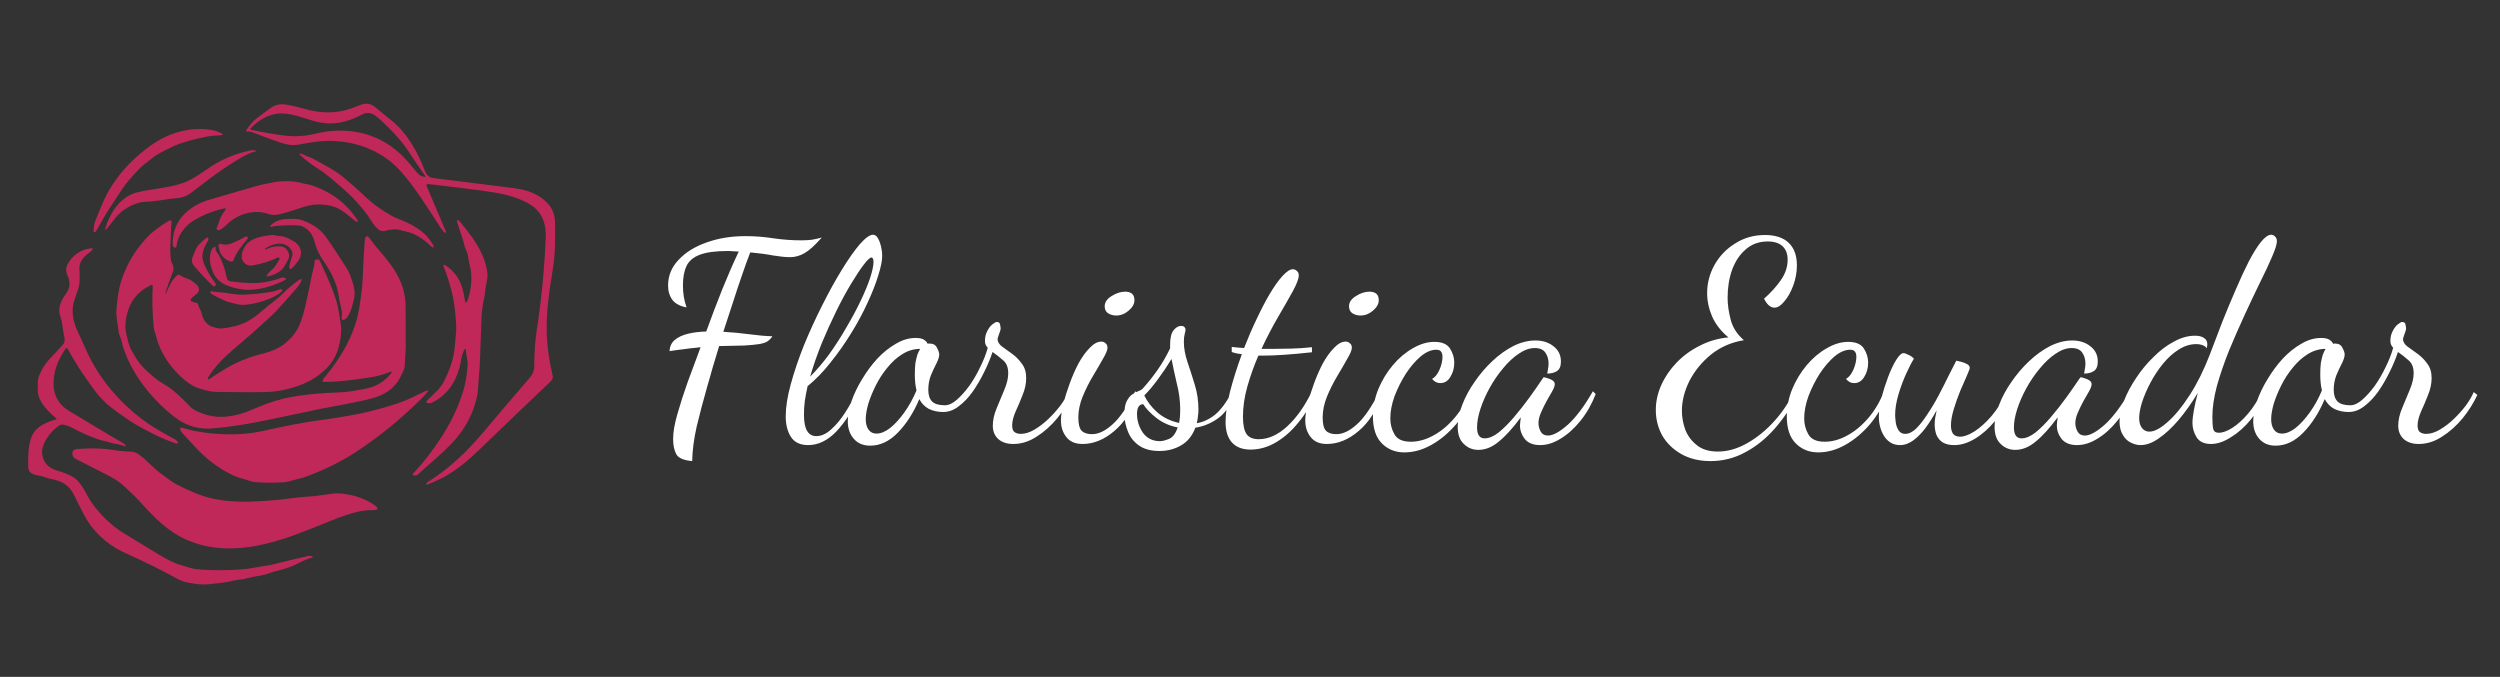 <svg width="229" height="62" viewBox="0 0 229 62" fill="none" xmlns="http://www.w3.org/2000/svg">
<rect x="0" y="0" width="229" height="62" fill="#333333" stroke="none"/>
<g clip-path="url(#clip0_425_1792)">
<path d="M39.098 17.084L40.859 21.241C40.863 21.251 40.864 21.262 40.862 21.273C40.859 21.284 40.853 21.293 40.844 21.3C40.829 21.313 40.811 21.319 40.791 21.319C40.773 21.32 40.754 21.316 40.737 21.309C40.72 21.302 40.704 21.291 40.691 21.278C40.553 21.13 40.428 20.969 40.315 20.794C39.178 19.044 38.002 17.132 36.679 15.661C34.637 13.39 31.456 12.532 28.454 13.053C28.055 13.123 27.668 13.189 27.294 13.253C26.751 13.347 26.193 13.24 25.626 13.043C24.817 12.762 23.991 12.457 23.148 12.127C22.974 12.059 22.804 12.033 22.638 12.048C22.622 12.049 22.606 12.046 22.592 12.039C22.578 12.032 22.566 12.021 22.558 12.008C22.549 11.994 22.545 11.979 22.546 11.963C22.546 11.947 22.551 11.932 22.559 11.918C22.862 11.474 23.156 11.11 23.597 10.775C23.997 10.472 24.397 10.176 24.798 9.885C25.224 9.577 25.745 9.484 26.36 9.606C26.936 9.721 27.474 9.849 27.974 9.992C29.372 10.393 30.814 10.422 32.181 9.928C32.464 9.825 32.746 9.718 33.026 9.608C33.57 9.393 34.002 9.497 34.439 9.869C34.909 10.268 35.362 10.64 35.797 10.983C37.366 12.222 38.269 13.992 38.96 15.734C39.094 16.074 39.347 16.268 39.717 16.316C42.337 16.65 44.776 16.955 47.034 17.23C48.225 17.376 49.34 17.734 50.162 18.621C50.602 19.096 50.827 19.669 50.838 20.337C50.86 21.738 50.883 23.116 50.659 24.508C50.323 26.593 49.993 28.767 50.088 30.758C50.144 31.941 50.325 33.166 50.63 34.434C50.68 34.647 50.543 34.837 50.396 34.976C48.264 37 46.105 39.068 43.917 41.179C42.356 42.687 41.053 43.677 39.12 44.392C39.113 44.394 39.105 44.395 39.098 44.394C39.09 44.393 39.083 44.39 39.076 44.386C39.07 44.382 39.065 44.376 39.061 44.369C39.057 44.363 39.055 44.355 39.054 44.348C39.05 44.275 39.079 44.219 39.141 44.18C41.16 42.915 42.717 41.433 44.257 39.611C45.704 37.896 47.117 36.238 48.497 34.636C48.803 34.282 48.937 33.951 48.938 33.487C48.944 32.445 48.997 31.364 49.155 30.34C49.596 27.486 49.875 24.612 49.992 21.719C50.041 20.493 49.645 19.39 48.549 18.722C47.257 17.936 45.733 17.675 44.137 17.461C42.649 17.261 41.025 17.062 39.264 16.863C39.083 16.844 39.028 16.917 39.098 17.084ZM38.968 16.135C38.429 15.382 37.928 14.647 37.463 13.93C36.843 12.973 35.92 11.944 34.693 10.844C34.244 10.44 33.775 10.171 33.186 10.48C31.818 11.196 30.516 11.526 28.981 11.145C27.89 10.873 26.589 10.27 25.43 10.409C24.522 10.52 23.692 10.974 22.942 11.773C22.934 11.782 22.928 11.792 22.925 11.803C22.922 11.815 22.923 11.827 22.926 11.838C22.93 11.849 22.936 11.859 22.945 11.867C22.953 11.875 22.964 11.881 22.976 11.883C24.019 12.113 25.057 12.293 26.09 12.424C27.096 12.551 28.045 12.456 29.047 12.215C29.569 12.091 30.077 12.014 30.571 11.985C32.96 11.845 34.993 12.551 36.672 14.102C37.236 14.623 37.711 15.216 38.197 15.808C38.403 16.06 38.649 16.191 38.933 16.2C38.941 16.2 38.948 16.198 38.955 16.194C38.962 16.191 38.967 16.185 38.971 16.178C38.975 16.172 38.976 16.164 38.976 16.156C38.975 16.149 38.973 16.141 38.968 16.135Z" fill="#C1285A"/>
<path d="M8.569 21.096C8.638 20.832 8.584 20.598 8.697 20.321C9.179 19.143 9.546 18.077 10.271 16.969C11.223 15.508 12.442 14.288 13.876 13.281C15.481 12.155 17.45 11.566 19.471 11.924C19.725 11.969 19.982 12.058 20.242 12.191C20.458 12.301 20.446 12.368 20.204 12.391C19.801 12.432 19.417 12.415 19.011 12.497C18.015 12.696 17.154 12.92 16.428 13.171C16.069 13.295 15.52 13.552 14.781 13.942C14.427 14.13 14.125 14.328 13.875 14.538C13.504 14.849 13.091 15.115 12.761 15.461C12.014 16.243 11.5 16.851 11.218 17.283C10.899 17.773 10.586 18.245 10.281 18.698C9.723 19.528 9.267 20.363 8.768 21.216C8.76 21.23 8.749 21.241 8.736 21.25C8.723 21.258 8.708 21.264 8.693 21.266C8.677 21.268 8.661 21.266 8.646 21.261C8.631 21.256 8.617 21.248 8.606 21.237C8.567 21.198 8.554 21.151 8.569 21.096Z" fill="#C1285A"/>
<path d="M22.041 14.464C21.038 15.066 20.133 15.669 19.326 16.272C18.693 16.743 18.068 17.219 17.451 17.699C17.134 17.945 16.682 18.111 16.275 18.139C15.313 18.205 14.39 18.447 13.419 18.474C12.721 18.492 12.007 18.76 11.279 19.276C10.649 19.722 10.23 20.46 9.715 21.037C9.702 21.052 9.685 21.053 9.665 21.04C9.653 21.033 9.643 21.022 9.638 21.009C9.633 20.997 9.633 20.983 9.636 20.97C10.035 19.544 11.011 18.027 12.503 17.638C13.844 17.291 15.331 17.248 16.736 16.771C17.692 16.445 18.489 15.803 19.339 15.245C20.424 14.533 21.643 14.058 22.92 13.786C23.086 13.751 23.258 13.755 23.436 13.799C23.512 13.819 23.512 13.838 23.436 13.858C22.988 13.973 22.523 14.175 22.041 14.464Z" fill="#C1285A"/>
<path d="M27.868 14.193C28.151 14.348 28.462 14.413 28.742 14.573C29.676 15.106 30.631 15.552 31.465 16.247C32.157 16.822 32.808 17.399 33.419 17.978C33.896 18.429 34.347 18.797 34.772 19.082C35.456 19.54 35.969 19.838 36.312 19.976C37.811 20.578 38.945 21.133 39.697 22.479C39.73 22.538 39.726 22.593 39.684 22.643C39.653 22.683 39.619 22.684 39.582 22.648C38.902 21.98 38.046 21.35 37.131 21.196C36.833 21.146 36.595 21.011 36.282 21.008C35.933 21.006 35.603 21.052 35.293 21.145C34.564 21.365 34.042 20.227 33.714 19.778C33.063 18.884 32.339 18.087 31.543 17.386C31.168 17.057 30.75 16.697 30.289 16.305C29.88 15.961 29.485 15.67 29.102 15.433C28.516 15.07 27.98 14.657 27.495 14.194C27.374 14.079 27.395 14.039 27.558 14.075C27.665 14.099 27.768 14.138 27.868 14.193Z" fill="#C1285A"/>
<path d="M20.599 19.076C19.535 19.305 18.563 19.692 17.684 20.237C16.942 20.698 16.207 21.644 16.167 22.589C16.166 22.605 16.162 22.62 16.155 22.634C16.147 22.648 16.137 22.66 16.124 22.669C16.111 22.678 16.096 22.684 16.081 22.687C16.066 22.689 16.05 22.689 16.035 22.685C15.997 22.674 15.963 22.657 15.931 22.633C15.861 22.58 15.825 22.51 15.822 22.423C15.738 20.262 17.261 18.844 19.231 18.276C20.583 17.886 21.94 17.493 23.302 17.095C23.901 16.921 24.55 16.781 25.172 16.677C25.932 16.55 26.956 16.559 27.735 16.791C28.047 16.884 28.361 16.898 28.667 17.009C30.465 17.653 31.837 18.726 32.782 20.23C32.787 20.238 32.79 20.247 32.79 20.257C32.791 20.266 32.788 20.276 32.783 20.284C32.778 20.293 32.771 20.3 32.763 20.305C32.754 20.31 32.744 20.312 32.734 20.312C32.661 20.31 32.597 20.287 32.539 20.243C31.954 19.786 31.391 19.231 30.681 18.969C30.218 18.797 29.679 18.717 29.064 18.728C28.595 18.737 28.006 18.868 27.297 19.123C26.699 19.337 26.097 19.514 25.491 19.653C25.186 19.722 24.866 19.7 24.528 19.585C23.386 19.199 22.099 19.515 21.162 20.227C20.836 20.475 20.44 20.967 20.044 21.093C20.016 21.102 19.985 21.103 19.955 21.095C19.926 21.087 19.9 21.071 19.88 21.048C19.86 21.026 19.846 20.997 19.842 20.967C19.837 20.937 19.841 20.906 19.854 20.879C19.966 20.633 20.058 20.384 20.13 20.131C20.233 19.764 20.486 19.493 20.672 19.173C20.678 19.162 20.681 19.149 20.68 19.136C20.679 19.123 20.675 19.111 20.667 19.101C20.66 19.091 20.649 19.083 20.637 19.078C20.625 19.074 20.612 19.073 20.599 19.076Z" fill="#C1285A"/>
<path d="M27.71 20.738C27.62 20.694 27.529 20.668 27.434 20.66C26.843 20.61 26.126 20.621 25.285 20.694C25.13 20.707 24.98 20.742 24.835 20.798C24.829 20.8 24.822 20.801 24.815 20.801C24.808 20.8 24.802 20.798 24.796 20.794C24.79 20.79 24.785 20.785 24.781 20.779C24.777 20.773 24.775 20.767 24.774 20.76C24.767 20.698 24.786 20.647 24.832 20.606C25.205 20.274 25.65 20.096 26.168 20.071C26.683 20.048 27.248 20.007 27.739 20.192C28.636 20.529 29.296 20.976 29.72 21.531C30.407 22.429 31.035 23.488 31.685 24.454C31.963 24.868 32.199 25.445 32.393 26.185C32.503 26.607 32.516 27.004 32.43 27.377C32.313 27.888 32.009 29.162 31.487 29.302C31.462 29.308 31.435 29.309 31.41 29.303C31.384 29.297 31.361 29.284 31.342 29.267C31.322 29.25 31.308 29.228 31.299 29.203C31.29 29.179 31.288 29.153 31.292 29.127C31.407 28.41 31.115 27.834 31.034 27.143C30.905 26.063 30.282 24.821 29.688 23.984C29.259 23.38 28.968 22.769 28.815 22.152C28.655 21.497 28.339 21.048 27.71 20.738Z" fill="#C1285A"/>
<path d="M42.537 32.035C42.388 32.306 42.271 32.681 42.231 32.991C42.162 33.533 41.991 34.096 41.719 34.678C41.302 35.572 40.672 36.262 39.83 36.75C39.614 36.874 39.448 36.937 39.334 36.939C39.014 36.944 38.969 36.834 39.197 36.61C39.478 36.335 39.751 36.074 40.013 35.828C40.295 35.563 40.568 35.153 40.832 34.596C41.262 33.693 41.581 32.746 41.66 31.715C41.689 31.34 41.724 30.964 41.765 30.585C41.803 30.237 41.805 29.852 41.77 29.428C41.684 28.401 41.583 27.624 41.465 27.095C41.266 26.193 40.988 25.289 40.633 24.383C40.592 24.279 40.625 24.243 40.732 24.278C40.774 24.291 40.815 24.311 40.853 24.336C41.938 25.06 42.385 26.107 42.555 27.356C42.619 27.828 42.725 27.838 42.875 27.386C43.102 26.699 43.203 25.98 43.176 25.229C43.155 24.62 42.937 24.029 42.863 23.425C42.816 23.037 42.587 22.786 42.522 22.409C42.5 22.273 42.464 22.135 42.416 21.992C42.245 21.478 42.095 21.029 41.967 20.645C41.765 20.035 41.866 19.98 42.273 20.479C43.375 21.835 44.335 23.105 44.624 24.855C44.674 25.156 44.662 25.463 44.589 25.777C44.451 26.361 44.438 26.948 44.302 27.546C44.192 28.026 44.124 28.58 44.1 29.206C44.049 30.487 44.004 31.748 43.966 32.99C43.95 33.48 43.917 33.975 43.868 34.474C43.802 35.139 43.825 35.785 43.667 36.449C43.321 37.902 42.647 39.195 41.644 40.326C41.427 40.572 41.052 40.949 40.521 41.458C39.812 42.135 39.063 42.715 38.353 43.399C38.219 43.528 38.065 43.577 37.891 43.545C37.874 43.541 37.858 43.534 37.845 43.523C37.832 43.511 37.823 43.497 37.817 43.481C37.812 43.465 37.811 43.447 37.814 43.431C37.818 43.414 37.826 43.398 37.838 43.386C38.786 42.381 39.669 41.239 40.486 39.962C41.364 38.59 42.018 37.191 42.447 35.766C42.632 35.155 42.76 34.415 42.832 33.545C42.873 33.037 42.711 32.576 42.667 32.063C42.654 31.912 42.611 31.902 42.537 32.035Z" fill="#C1285A"/>
<path d="M15.206 26.861C15.5 26.238 15.724 25.616 16.287 25.169C16.305 25.155 16.328 25.147 16.351 25.146C16.374 25.145 16.397 25.151 16.416 25.164C16.639 25.317 16.881 25.435 17.143 25.518C17.459 25.619 17.77 25.828 18.077 26.146C18.288 26.367 18.269 26.737 18.027 26.912C17.835 27.049 17.664 27.196 17.513 27.352C17.493 27.372 17.479 27.398 17.472 27.425C17.465 27.453 17.465 27.482 17.472 27.51C17.479 27.538 17.494 27.563 17.514 27.583C17.534 27.604 17.559 27.619 17.587 27.627L18.028 27.757C18.054 27.765 18.078 27.779 18.097 27.798C18.116 27.818 18.129 27.841 18.136 27.867C18.223 28.212 18.434 28.453 18.496 28.813C18.567 29.234 18.998 29.84 19.485 29.943C19.755 29.999 19.991 30.115 20.274 30.089C21.174 30.004 21.939 29.805 22.57 29.49C23.025 29.262 23.506 28.922 24.012 28.472C24.651 27.902 25.381 27.43 25.983 26.823C26.385 26.419 26.828 26.044 27.314 25.697C27.625 25.477 27.696 25.537 27.527 25.878C27.438 26.058 27.314 26.236 27.155 26.412C26.306 27.355 25.544 28.305 24.611 29.164C23.629 30.068 22.589 30.983 21.491 31.908C20.57 32.684 19.717 33.534 19.094 34.52C19.065 34.566 19.047 34.616 19.039 34.671C19.037 34.685 19.039 34.699 19.045 34.712C19.051 34.725 19.061 34.735 19.073 34.743C19.085 34.75 19.099 34.754 19.113 34.753C19.128 34.753 19.141 34.748 19.153 34.74C19.715 34.355 20.244 34.017 20.742 33.724C21.759 33.125 22.904 32.672 24.177 32.366C24.497 32.288 24.835 32.17 25.194 32.012C25.529 31.863 25.828 31.682 26.091 31.469C26.709 30.968 27.15 30.414 27.413 29.808C27.673 29.212 27.908 28.397 28.117 27.364C28.225 26.837 28.361 26.321 28.444 25.8C28.545 25.151 28.782 24.548 28.824 23.889C28.826 23.866 28.836 23.844 28.852 23.828C28.868 23.811 28.89 23.801 28.913 23.799L29.145 23.774C29.203 23.768 29.244 23.792 29.27 23.844C29.714 24.778 30.06 25.553 30.308 26.169C30.7 27.142 30.937 27.91 31.018 28.475C31.109 29.125 31.297 29.798 31.246 30.462C31.155 31.687 30.835 32.784 29.967 33.68C29.285 34.383 28.467 34.913 27.512 35.268C26.471 35.656 25.474 35.868 24.521 35.904C23.658 35.936 22.117 35.935 19.9 35.901C19.563 35.896 19.228 35.85 18.895 35.762C18.445 35.642 18.138 35.549 17.975 35.483C17.119 35.136 16.098 34.111 15.524 33.344C15.041 32.696 14.527 31.746 14.329 30.89C14.254 30.567 14.113 30.304 14.08 29.962C13.956 28.665 13.926 27.397 13.99 26.158C13.991 26.146 13.988 26.134 13.983 26.124C13.977 26.113 13.969 26.104 13.959 26.097C13.95 26.091 13.938 26.086 13.926 26.085C13.914 26.084 13.902 26.086 13.891 26.091C12.602 26.668 11.83 27.66 11.574 29.065C11.467 29.655 11.456 30.125 11.543 30.475C11.671 30.987 11.763 31.544 12.005 32.01C12.395 32.766 12.796 33.345 13.209 33.747C13.745 34.269 14.306 34.775 14.963 35.154C15.928 35.712 16.666 36.465 17.432 37.262C17.549 37.383 17.686 37.486 17.844 37.57C18.87 38.116 19.949 38.299 21.08 38.12C21.688 38.024 22.361 37.835 22.936 37.588C23.936 37.159 24.826 36.795 25.907 36.532C26.42 36.407 26.919 36.311 27.403 36.245C28.544 36.088 29.669 35.993 30.78 35.96C31.352 35.943 31.87 35.893 32.336 35.81C33.004 35.691 33.667 35.627 34.303 35.361C34.899 35.112 35.401 34.733 35.807 34.221C35.956 34.036 35.919 33.987 35.698 34.076C35.132 34.306 34.538 34.469 33.916 34.565C32.485 34.785 31.035 34.992 29.639 34.981C29.627 34.98 29.616 34.978 29.605 34.973C29.594 34.968 29.585 34.962 29.577 34.953C29.569 34.944 29.563 34.934 29.559 34.923C29.555 34.913 29.554 34.901 29.555 34.89C29.56 34.812 29.587 34.744 29.638 34.685C31.187 32.836 32.483 30.695 32.882 28.352C33.044 27.393 33.194 26.357 33.228 25.393C33.268 24.27 33.328 23.171 33.408 22.096C33.45 21.537 33.631 21.488 33.952 21.949C34.121 22.193 34.294 22.418 34.471 22.624C35.912 24.301 37.131 25.737 37.154 28.082C37.166 29.308 37.17 30.507 37.165 31.679C37.162 32.27 37.092 32.846 37.075 33.432C37.068 33.669 37.007 33.892 36.892 34.098C36.729 34.387 36.63 34.688 36.431 34.962C35.794 35.837 35.02 36.234 33.992 36.508C32.412 36.926 30.753 37.159 29.171 37.49C27.69 37.797 26.234 38.103 24.801 38.409C22.719 38.851 20.927 39.13 19.424 39.246C18.492 39.317 17.621 39.145 16.814 38.729C16.225 38.425 15.518 37.871 14.691 37.067C13.233 35.65 12.015 33.916 11.353 32.031C11.268 31.789 11.199 31.533 11.146 31.263C11.083 30.94 10.892 30.698 10.863 30.36C10.805 29.71 10.616 29.07 10.666 28.406C10.739 27.461 10.839 26.531 11.143 25.621C11.624 24.177 12.397 22.889 13.462 21.755C14.062 21.116 14.789 20.635 15.513 20.205C15.535 20.192 15.561 20.185 15.587 20.185C15.612 20.186 15.638 20.194 15.659 20.208C15.681 20.222 15.698 20.242 15.709 20.265C15.719 20.288 15.723 20.314 15.72 20.34C15.631 21.015 15.655 21.683 15.614 22.359C15.584 22.843 15.595 23.309 15.648 23.756C15.695 24.157 16.017 24.401 15.847 24.856C15.599 25.517 15.365 26.173 15.146 26.826C15.142 26.838 15.146 26.846 15.158 26.851L15.193 26.867C15.199 26.869 15.203 26.867 15.206 26.861Z" fill="#C1285A"/>
<path d="M24.295 22.767C24.27 22.785 24.267 22.806 24.283 22.831L24.304 22.864C24.308 22.869 24.313 22.87 24.319 22.867C24.785 22.618 25.273 22.521 25.781 22.575C26.264 22.624 26.664 23.325 26.407 23.752C26.192 24.107 26.041 24.532 25.71 24.791C25.432 25.012 25.074 25.18 24.636 25.295C24.4 25.358 24.36 25.295 24.515 25.107C24.64 24.956 24.775 24.818 24.921 24.693C25.234 24.426 25.384 24.11 25.587 23.773C25.612 23.73 25.614 23.685 25.592 23.64C25.586 23.628 25.578 23.616 25.567 23.607C25.557 23.597 25.545 23.59 25.531 23.586C25.518 23.581 25.504 23.579 25.49 23.58C25.476 23.581 25.462 23.584 25.449 23.59C24.782 23.915 24.006 24.156 23.122 24.314C22.9 24.354 22.695 24.309 22.505 24.182C22.103 23.913 22.074 23.477 22.221 23.041C22.611 21.892 23.613 21.705 24.701 21.545C24.899 21.516 25.092 21.524 25.279 21.57C25.423 21.605 25.567 21.626 25.712 21.631C26.115 21.647 26.51 21.892 26.866 22.077C27.51 22.413 27.793 23.166 27.377 23.799C27.165 24.121 26.935 24.395 26.686 24.623C26.675 24.633 26.662 24.64 26.648 24.644C26.633 24.649 26.618 24.649 26.603 24.646C26.588 24.643 26.575 24.637 26.563 24.628C26.551 24.619 26.542 24.607 26.535 24.593C26.496 24.509 26.488 24.419 26.51 24.325C26.58 24.03 26.661 23.753 26.752 23.492C26.846 23.227 26.783 22.972 26.565 22.729C25.961 22.056 24.958 22.31 24.295 22.767Z" fill="#C1285A"/>
<path d="M22.64 21.923C22.124 22.511 21.638 23.148 21.375 23.858C21.361 23.895 21.334 23.926 21.299 23.945C21.264 23.965 21.223 23.97 21.184 23.962C20.78 23.875 20.457 23.629 20.215 23.223C20.093 23.018 20.088 22.777 20.016 22.548C20.007 22.518 20.006 22.485 20.014 22.455C20.021 22.424 20.038 22.396 20.061 22.374C20.084 22.352 20.113 22.337 20.144 22.33C20.175 22.324 20.208 22.326 20.238 22.337C20.571 22.454 20.913 22.434 21.263 22.278C21.681 22.093 22.101 21.888 22.522 21.663C22.572 21.637 22.614 21.646 22.649 21.689C22.712 21.767 22.709 21.844 22.64 21.923Z" fill="#C1285A"/>
<path d="M19.054 22.042C18.633 22.755 18.338 23.384 18.704 24.203C19.013 24.895 19.352 25.471 19.721 25.932C19.779 26.006 19.782 26.081 19.729 26.157C19.711 26.183 19.687 26.205 19.658 26.221C19.615 26.247 19.576 26.243 19.538 26.21C18.976 25.704 18.392 25.09 17.785 24.369C17.57 24.112 17.52 23.848 17.634 23.577C17.794 23.197 17.895 22.774 18.179 22.459C18.408 22.204 18.657 21.976 18.926 21.773C18.938 21.764 18.952 21.758 18.967 21.755C18.982 21.753 18.997 21.754 19.012 21.758C19.026 21.763 19.039 21.77 19.05 21.781C19.061 21.791 19.069 21.804 19.073 21.818C19.095 21.886 19.091 21.98 19.054 22.042Z" fill="#C1285A"/>
<path d="M19.811 23.011C20.359 23.771 20.579 24.593 20.785 25.48C20.802 25.554 20.841 25.621 20.898 25.672C20.954 25.724 21.024 25.757 21.1 25.768C21.73 25.858 22.348 25.913 22.956 25.934C23.843 25.963 24.779 25.801 25.765 25.448C25.86 25.415 25.956 25.411 26.054 25.436C26.091 25.447 26.122 25.466 26.149 25.495C26.205 25.559 26.195 25.611 26.118 25.649C25.06 26.179 24.04 26.477 23.057 26.541C22.644 26.568 22.194 26.528 21.708 26.423C21.305 26.335 20.924 26.209 20.564 26.042C20.254 25.898 19.971 25.655 19.714 25.311C19.495 25.02 19.456 24.73 19.33 24.407C19.169 23.991 19.144 22.773 19.668 22.614C19.722 22.598 19.749 22.617 19.749 22.673L19.748 22.815C19.748 22.886 19.77 22.954 19.811 23.011Z" fill="#C1285A"/>
<path d="M6.212 31.975C6.147 31.855 6.076 31.85 5.998 31.962C5.344 32.901 4.982 33.851 4.913 34.812C4.822 36.094 5.313 37.05 6.386 37.679C8.01 38.632 9.651 39.663 11.307 40.608C11.377 40.647 11.43 40.699 11.466 40.764C11.535 40.886 11.505 40.92 11.375 40.867C11.146 40.772 10.915 40.707 10.681 40.673C10.27 40.613 9.912 40.463 9.508 40.383C9.329 40.347 9.149 40.297 8.968 40.234C8.143 39.943 7.325 39.578 6.513 39.137C6.402 39.076 6.284 39.028 6.159 38.993C5.88 38.915 5.674 38.808 5.392 38.995C4.661 39.479 3.688 40.711 3.873 41.689C4.009 42.407 4.448 42.875 5.189 43.092C5.717 43.247 6.198 43.434 6.631 43.655C7.223 43.954 7.735 44.875 8.057 45.485C8.23 45.814 8.452 46.146 8.721 46.479C9.518 47.468 10.368 48.242 11.27 48.802C12.19 49.373 13.287 50.041 14.56 50.806C15.286 51.242 15.874 51.534 16.325 51.683C16.654 51.791 16.981 51.893 17.307 51.988C17.647 52.087 17.988 52.148 18.331 52.172C19.606 52.258 20.909 52.249 22.241 52.147C22.953 52.092 23.609 51.923 24.31 51.832C24.578 51.798 24.853 51.745 25.135 51.672C26.152 51.413 27.17 51.169 28.187 50.94C28.32 50.909 28.443 50.914 28.556 50.954C28.71 51.008 28.708 51.054 28.549 51.092C27.976 51.227 27.462 51.546 26.918 51.785C26.511 51.965 26.108 52.102 25.709 52.199C25.257 52.31 24.824 52.438 24.409 52.584C23.869 52.773 23.309 52.773 22.76 52.935C22.467 53.021 22.155 53.08 21.826 53.113C21.365 53.158 20.931 53.317 20.474 53.362C20.058 53.403 19.645 53.45 19.236 53.503C18.533 53.594 17.893 53.491 17.208 53.362C16.869 53.298 16.553 53.185 16.26 53.023C14.819 52.23 13.227 51.443 11.486 50.661C10.216 50.091 9.166 49.258 8.333 48.162C7.696 47.325 7.24 46.215 6.732 45.243C6.273 44.361 5.564 44.033 4.646 43.862C4.446 43.824 4.252 43.769 4.066 43.694C3.531 43.478 2.576 43.615 2.582 42.727C2.587 41.8 2.552 40.87 2.9 40.002C3.286 39.044 4.196 38.704 5.116 38.425C5.198 38.401 5.206 38.361 5.139 38.306C4.465 37.767 3.482 36.778 3.467 35.85C3.46 35.387 3.411 34.863 3.578 34.43C3.795 33.865 4.149 33.291 4.58 32.844C4.999 32.411 5.393 31.985 5.762 31.567C5.932 31.375 5.95 31.09 5.889 30.851C5.74 30.265 5.752 29.634 5.55 29.064C5.232 28.176 5.592 27.543 6.088 26.841C6.434 26.352 6.445 25.772 6.189 25.241C6.037 24.925 6.017 24.543 6.186 24.226C6.646 23.355 7.383 22.857 8.397 22.733C8.465 22.724 8.491 22.753 8.475 22.818C8.46 22.887 8.424 22.942 8.366 22.986C7.821 23.391 7.263 23.843 7.273 24.577C7.282 25.2 7.366 25.875 7.163 26.468C7.041 26.826 6.923 27.174 6.809 27.512C6.506 28.408 6.674 29.451 7.088 30.3C7.573 31.3 7.992 32.405 8.544 33.361C9.833 35.593 11.569 37.449 13.753 38.928C14.19 39.225 14.948 39.665 16.029 40.248C16.113 40.294 16.202 40.374 16.296 40.488C16.334 40.536 16.325 40.572 16.269 40.598C16.206 40.626 16.148 40.631 16.093 40.611C15.205 40.297 14.48 39.988 13.919 39.683C13.248 39.319 12.545 38.984 11.931 38.575C11.351 38.188 10.779 37.779 10.216 37.349C9.643 36.911 9.117 36.37 8.639 35.726C7.654 34.398 6.845 33.148 6.212 31.975Z" fill="#C1285A"/>
<path d="M24.965 26.718C25.244 26.672 25.474 26.521 25.74 26.489C25.761 26.486 25.783 26.489 25.802 26.499C25.822 26.509 25.837 26.525 25.847 26.544C25.857 26.564 25.86 26.586 25.857 26.607C25.854 26.629 25.845 26.649 25.83 26.665C25.685 26.817 25.516 26.947 25.322 27.057C24.665 27.425 23.879 27.692 22.964 27.857C22.45 27.951 22.016 27.949 21.661 27.851C21.483 27.803 21.295 27.756 21.098 27.709C20.882 27.659 20.682 27.59 20.499 27.503C20.128 27.327 19.772 27.148 19.432 26.967C19.358 26.928 19.306 26.871 19.277 26.796C19.271 26.781 19.27 26.764 19.272 26.748C19.275 26.733 19.282 26.718 19.293 26.706C19.303 26.694 19.317 26.685 19.333 26.68C19.348 26.675 19.365 26.674 19.38 26.678C19.847 26.799 20.326 26.75 20.805 26.847C21.363 26.961 21.905 27.008 22.428 26.988C23.188 26.957 24.033 26.867 24.965 26.718Z" fill="#C1285A"/>
<path d="M22.195 43.844C21.75 43.744 21.203 43.477 20.79 43.254C20.318 42.999 19.824 42.672 19.308 42.273C18.365 41.543 17.494 40.533 16.656 39.616C16.558 39.51 16.509 39.382 16.508 39.233C16.507 39.172 16.537 39.148 16.597 39.161C16.969 39.235 17.292 39.365 17.687 39.444C19.01 39.712 20.375 39.822 21.782 39.773C22.543 39.745 23.328 39.643 24.137 39.466C25.904 39.077 27.741 38.678 29.424 38.475C30.197 38.381 30.962 38.24 31.73 38.115C33.399 37.844 35.068 37.418 36.735 36.836C37.487 36.575 38.229 36.161 38.97 35.828C39.244 35.705 39.284 35.758 39.089 35.986C38.924 36.179 38.752 36.364 38.573 36.541C36.675 38.421 34.686 40.039 32.607 41.397C31.262 42.275 29.747 43.025 28.061 43.647C27.768 43.755 27.483 43.838 27.207 43.897C26.81 43.981 26.426 44.144 26.017 44.172C25.09 44.236 24.206 44.233 23.367 44.161C22.973 44.127 22.59 43.932 22.195 43.844Z" fill="#C1285A"/>
<path d="M17.028 49.414C15.393 48.677 14.135 47.429 12.909 46.046C12.428 45.505 11.886 45.032 11.36 44.528C10.875 44.061 10.264 43.728 9.675 43.43C8.806 42.991 7.899 42.53 6.955 42.047C6.754 41.944 6.645 41.797 6.629 41.605C6.586 41.127 7.02 41.134 7.346 41.112C8.558 41.032 9.608 41.075 10.495 41.238C11.03 41.336 11.567 41.334 12.11 41.377C12.331 41.395 12.589 41.52 12.885 41.753C13.586 42.305 14.176 43.012 14.917 43.511C15.336 43.793 15.676 44.121 16.139 44.355C17.131 44.853 18.055 45.3 19.105 45.578C19.593 45.706 20.102 45.8 20.629 45.86C22.256 46.042 23.562 45.936 25.119 45.819C26.134 45.741 27.126 45.553 28.136 45.494C28.919 45.449 29.7 45.331 30.484 45.218C30.773 45.176 31.154 45.188 31.626 45.255C32.63 45.396 33.516 45.729 34.284 46.253C34.736 46.563 34.688 46.72 34.139 46.725C33.829 46.728 33.555 46.744 33.319 46.775C32.93 46.825 32.443 46.943 31.856 47.13C31.378 47.282 30.913 47.452 30.462 47.641C29.719 47.952 28.632 48.379 27.203 48.921C25.651 49.509 24.201 49.902 22.853 50.099C20.689 50.416 18.747 50.188 17.028 49.414Z" fill="#C1285A"/>
</g>
<path d="M63.405 42.235C62.617 42.167 62.129 41.953 61.941 41.593C61.752 41.233 61.658 40.771 61.658 40.206C61.658 39.589 61.787 38.835 62.044 37.945C62.3 37.037 62.617 36.052 62.994 34.99C63.388 33.928 63.782 32.866 64.176 31.804C63.971 31.821 63.748 31.847 63.508 31.881C63.285 31.898 63.003 31.933 62.66 31.984C62.318 32.018 61.872 32.078 61.324 32.164C61.358 31.718 61.521 31.376 61.812 31.136C62.121 30.879 62.523 30.691 63.02 30.571C63.517 30.451 64.073 30.383 64.69 30.365C65.169 29.047 65.658 27.762 66.154 26.512C66.668 25.244 67.173 24.088 67.67 23.043C67.499 23.026 67.328 23.017 67.156 23.017C67.002 23 66.839 22.992 66.668 22.992C65.572 22.992 64.724 23.103 64.125 23.326C63.525 23.548 63.114 23.891 62.891 24.353C62.669 24.816 62.557 25.407 62.557 26.126C62.557 26.503 62.583 26.854 62.635 27.18C62.686 27.488 62.772 27.813 62.891 28.156C62.309 28.053 61.881 27.83 61.607 27.488C61.333 27.128 61.196 26.683 61.196 26.152C61.196 25.261 61.513 24.482 62.146 23.814C62.78 23.129 63.628 22.598 64.69 22.221C65.769 21.827 66.959 21.63 68.261 21.63C69.169 21.63 70.042 21.698 70.882 21.835C71.738 21.955 72.569 22.015 73.374 22.015C73.734 22.015 74.059 21.998 74.35 21.964C74.659 21.913 74.967 21.844 75.275 21.759C74.641 22.478 74.11 22.957 73.682 23.197C73.254 23.437 72.817 23.557 72.372 23.557C71.978 23.557 71.464 23.506 70.83 23.403C70.214 23.283 69.511 23.189 68.724 23.12C68.501 23.685 68.252 24.37 67.978 25.175C67.704 25.963 67.422 26.811 67.131 27.719C66.839 28.61 66.548 29.5 66.257 30.391C67.114 30.442 67.918 30.52 68.672 30.622C69.443 30.725 70.137 30.785 70.753 30.802C70.616 31.008 70.454 31.17 70.265 31.29C70.094 31.393 69.845 31.47 69.52 31.521C69.195 31.573 68.741 31.616 68.158 31.65C67.593 31.667 66.831 31.684 65.872 31.701C65.769 32.061 65.641 32.489 65.486 32.986C65.332 33.483 65.195 33.954 65.075 34.399C64.955 34.844 64.861 35.17 64.793 35.375C64.416 36.694 64.09 37.928 63.816 39.075C63.559 40.223 63.422 41.276 63.405 42.235ZM74.027 40.771C73.29 40.771 72.76 40.514 72.434 40C72.126 39.503 71.972 38.878 71.972 38.124C71.972 37.302 72.126 36.326 72.434 35.196C72.742 34.065 73.145 32.875 73.642 31.624C74.156 30.374 74.712 29.158 75.312 27.976C75.911 26.777 76.511 25.689 77.11 24.713C77.71 23.737 78.258 22.957 78.754 22.375C79.268 21.793 79.671 21.502 79.962 21.502C80.15 21.502 80.305 21.613 80.424 21.835C80.544 22.041 80.638 22.298 80.707 22.606C80.775 22.898 80.81 23.163 80.81 23.403C80.81 23.865 80.69 24.473 80.45 25.227C80.227 25.963 79.902 26.794 79.474 27.719C79.063 28.627 78.566 29.552 77.984 30.494C77.418 31.419 76.793 32.309 76.108 33.166C75.44 34.022 74.729 34.759 73.976 35.375C73.873 35.838 73.787 36.292 73.719 36.737C73.667 37.165 73.642 37.576 73.642 37.97C73.642 38.638 73.736 39.135 73.924 39.461C74.113 39.786 74.395 39.949 74.772 39.949C75.234 39.949 75.688 39.743 76.134 39.332C76.596 38.921 77.024 38.407 77.418 37.791C77.829 37.157 78.181 36.506 78.472 35.838L78.857 36.043C78.172 37.499 77.427 38.655 76.622 39.512C75.817 40.351 74.952 40.771 74.027 40.771ZM74.207 34.502C74.806 33.902 75.389 33.217 75.954 32.447C76.519 31.659 77.042 30.845 77.521 30.006C78.018 29.166 78.455 28.353 78.832 27.565C79.208 26.777 79.499 26.075 79.705 25.458C79.91 24.824 80.013 24.336 80.013 23.994C80.013 23.822 79.988 23.711 79.936 23.66C79.902 23.608 79.868 23.583 79.834 23.583C79.696 23.583 79.457 23.805 79.114 24.251C78.789 24.679 78.403 25.261 77.958 25.998C77.513 26.734 77.059 27.573 76.596 28.515C76.134 29.458 75.688 30.442 75.26 31.47C74.849 32.498 74.498 33.508 74.207 34.502ZM79.713 40.822C79.062 40.822 78.557 40.608 78.198 40.18C77.838 39.769 77.658 39.238 77.658 38.587C77.658 38.039 77.769 37.431 77.992 36.763C78.232 36.078 78.557 35.401 78.968 34.733C79.379 34.048 79.842 33.423 80.356 32.858C80.887 32.292 81.452 31.838 82.051 31.496C82.651 31.136 83.259 30.956 83.876 30.956C84.201 30.956 84.449 31.008 84.621 31.11C84.792 31.213 84.912 31.342 84.98 31.496C85.015 31.479 85.04 31.47 85.057 31.47C85.092 31.47 85.126 31.47 85.16 31.47C85.486 31.47 85.708 31.599 85.828 31.855C85.965 32.112 86.034 32.318 86.034 32.472C86.034 32.678 85.948 32.952 85.777 33.294C85.606 33.62 85.434 33.988 85.263 34.399C85.109 34.81 85.032 35.247 85.032 35.709C85.032 36.189 85.152 36.549 85.391 36.788C85.631 37.011 86.017 37.123 86.548 37.123C86.89 37.123 87.25 36.96 87.627 36.634C88.021 36.292 88.406 35.864 88.783 35.35C89.16 34.819 89.494 34.245 89.785 33.628C90.093 33.012 90.324 32.421 90.478 31.855C90.307 31.684 90.222 31.479 90.222 31.239C90.222 30.896 90.29 30.597 90.427 30.34C90.564 30.066 90.718 29.86 90.89 29.723C91.078 29.569 91.215 29.492 91.301 29.492C91.489 29.492 91.592 29.578 91.609 29.749C91.643 29.903 91.66 30.023 91.66 30.108C91.66 30.194 91.609 30.365 91.506 30.622C91.421 30.862 91.378 31.008 91.378 31.059C91.378 31.299 91.506 31.521 91.763 31.727C92.037 31.916 92.346 32.138 92.688 32.395C93.031 32.635 93.33 32.935 93.587 33.294C93.861 33.637 93.998 34.082 93.998 34.63C93.998 35.144 93.887 35.667 93.664 36.197C93.459 36.728 93.245 37.234 93.022 37.713C92.817 38.193 92.714 38.613 92.714 38.972C92.714 39.281 92.791 39.486 92.945 39.589C93.099 39.692 93.279 39.743 93.484 39.743C93.896 39.743 94.315 39.615 94.743 39.358C95.189 39.101 95.617 38.775 96.028 38.381C96.439 37.987 96.807 37.576 97.133 37.148C97.458 36.703 97.698 36.292 97.852 35.915L98.186 36.172C97.861 36.891 97.415 37.602 96.85 38.304C96.285 38.989 95.651 39.555 94.949 40C94.264 40.445 93.553 40.668 92.817 40.668C92.234 40.668 91.772 40.514 91.429 40.206C91.104 39.897 90.941 39.495 90.941 38.998C90.941 38.484 91.061 37.945 91.301 37.379C91.54 36.814 91.772 36.258 91.994 35.709C92.234 35.144 92.354 34.639 92.354 34.194C92.354 33.645 92.191 33.243 91.866 32.986C91.558 32.712 91.241 32.464 90.915 32.241C90.727 32.823 90.47 33.44 90.144 34.091C89.836 34.724 89.485 35.324 89.091 35.889C88.697 36.437 88.269 36.883 87.806 37.225C87.361 37.568 86.89 37.739 86.393 37.739C85.914 37.739 85.477 37.645 85.083 37.456C84.706 37.251 84.415 36.951 84.21 36.557C83.679 37.808 83.019 38.835 82.231 39.64C81.46 40.428 80.621 40.822 79.713 40.822ZM80.279 39.717C80.673 39.717 81.092 39.546 81.538 39.203C81.983 38.844 82.42 38.364 82.848 37.765C83.276 37.165 83.644 36.497 83.953 35.761C83.85 35.35 83.799 34.861 83.799 34.296C83.799 33.902 83.816 33.56 83.85 33.269C83.901 32.977 83.961 32.721 84.03 32.498C84.115 32.275 84.201 32.095 84.287 31.958C83.704 31.958 83.156 32.121 82.642 32.447C82.146 32.755 81.692 33.166 81.281 33.68C80.87 34.176 80.518 34.716 80.227 35.298C79.936 35.881 79.705 36.446 79.534 36.994C79.379 37.542 79.302 38.013 79.302 38.407C79.302 38.801 79.388 39.118 79.559 39.358C79.731 39.597 79.97 39.717 80.279 39.717ZM99.161 40.668C98.493 40.668 97.996 40.454 97.671 40.026C97.345 39.615 97.182 39.109 97.182 38.51C97.182 38.116 97.251 37.619 97.388 37.02C97.542 36.42 97.739 35.795 97.979 35.144C98.219 34.476 98.493 33.851 98.801 33.269C99.126 32.686 99.469 32.215 99.829 31.855C100.188 31.479 100.54 31.29 100.882 31.29C101.036 31.29 101.165 31.342 101.267 31.445C101.387 31.53 101.447 31.667 101.447 31.855C101.447 32.061 101.31 32.395 101.036 32.858C100.779 33.32 100.471 33.851 100.111 34.45C99.752 35.05 99.435 35.684 99.161 36.352C98.904 37.003 98.775 37.628 98.775 38.227C98.775 38.844 98.878 39.255 99.084 39.461C99.289 39.666 99.606 39.769 100.034 39.769C100.617 39.769 101.233 39.478 101.884 38.895C102.552 38.313 103.254 37.294 103.991 35.838L104.222 36.095C103.725 37.568 103.006 38.698 102.064 39.486C101.139 40.274 100.171 40.668 99.161 40.668ZM102.244 28.901C101.97 28.901 101.721 28.832 101.499 28.695C101.293 28.558 101.19 28.344 101.19 28.053C101.19 27.693 101.396 27.385 101.807 27.128C102.235 26.854 102.655 26.717 103.066 26.717C103.323 26.717 103.528 26.777 103.683 26.897C103.837 27.017 103.914 27.222 103.914 27.514C103.914 27.839 103.734 28.156 103.374 28.464C103.032 28.755 102.655 28.901 102.244 28.901ZM106.206 41.31C105.401 41.31 104.758 41.13 104.279 40.771C103.816 40.428 103.491 40 103.303 39.486C103.097 38.972 102.994 38.459 102.994 37.945C102.994 37.431 103.063 37.037 103.2 36.763C103.337 36.489 103.5 36.283 103.688 36.146C103.893 36.009 104.082 35.906 104.253 35.838C104.442 35.769 104.57 35.701 104.639 35.632C105.152 35.067 105.623 34.476 106.052 33.859C106.48 33.243 106.857 32.592 107.182 31.907V31.599C107.182 30.965 107.285 30.52 107.49 30.263C107.713 29.989 107.944 29.852 108.184 29.852C108.321 29.852 108.424 29.886 108.492 29.954C108.561 30.023 108.595 30.1 108.595 30.186C108.595 30.271 108.569 30.408 108.518 30.597C108.467 30.785 108.441 31.025 108.441 31.316C108.441 31.881 108.552 32.498 108.775 33.166C108.998 33.817 109.22 34.51 109.443 35.247C109.666 35.966 109.777 36.72 109.777 37.508C109.777 37.73 109.76 37.953 109.726 38.176C109.709 38.381 109.674 38.578 109.623 38.767C110.222 38.664 110.788 38.398 111.319 37.97C111.85 37.525 112.363 36.823 112.86 35.864L113.091 36.12C112.766 37.062 112.278 37.782 111.627 38.279C110.976 38.758 110.265 39.058 109.494 39.178C109.22 39.914 108.784 40.454 108.184 40.797C107.602 41.139 106.942 41.31 106.206 41.31ZM106.257 40.411C106.463 40.411 106.737 40.343 107.079 40.206C107.422 40.069 107.687 39.717 107.876 39.152C107.156 39.015 106.514 38.733 105.949 38.304C105.401 37.876 104.99 37.448 104.716 37.02C104.339 37.037 104.15 37.337 104.15 37.919C104.15 38.535 104.33 39.109 104.69 39.64C105.067 40.154 105.589 40.411 106.257 40.411ZM108.004 38.741C108.039 38.57 108.064 38.39 108.081 38.202C108.098 38.013 108.107 37.791 108.107 37.533C108.107 36.728 108.004 35.932 107.799 35.144C107.61 34.339 107.448 33.586 107.311 32.883C106.917 33.534 106.497 34.159 106.052 34.759C105.623 35.341 105.212 35.829 104.818 36.223C105.075 36.771 105.469 37.285 106 37.765C106.548 38.244 107.216 38.57 108.004 38.741ZM114.549 41.182C113.812 41.182 113.247 40.968 112.853 40.539C112.459 40.111 112.262 39.478 112.262 38.638C112.262 37.885 112.399 36.96 112.673 35.864C112.964 34.75 113.324 33.611 113.752 32.447C113.581 32.412 113.418 32.386 113.264 32.369C113.11 32.335 112.964 32.292 112.827 32.241V31.779C112.964 31.796 113.127 31.813 113.316 31.83C113.504 31.847 113.718 31.864 113.958 31.881C114.318 30.956 114.703 30.066 115.114 29.209C115.525 28.336 115.928 27.565 116.322 26.897C116.733 26.212 117.118 25.672 117.478 25.278C117.855 24.867 118.171 24.662 118.428 24.662C118.565 24.662 118.685 24.713 118.788 24.816C118.908 24.901 118.968 25.038 118.968 25.227C118.968 25.518 118.788 25.998 118.428 26.666C118.069 27.317 117.623 28.096 117.092 29.004C116.561 29.912 116.047 30.896 115.551 31.958C115.705 31.958 115.859 31.958 116.013 31.958C116.185 31.958 116.347 31.958 116.501 31.958C117.067 31.958 117.658 31.95 118.274 31.933C118.908 31.916 119.542 31.873 120.175 31.804V32.267C119.233 32.369 118.385 32.447 117.632 32.498C116.895 32.549 116.236 32.575 115.654 32.575C115.585 32.575 115.517 32.575 115.448 32.575C115.397 32.575 115.337 32.575 115.268 32.575C114.874 33.483 114.54 34.416 114.266 35.375C113.992 36.335 113.855 37.268 113.855 38.176C113.855 38.912 113.966 39.443 114.189 39.769C114.412 40.077 114.78 40.231 115.294 40.231C116.185 40.231 117.058 39.837 117.914 39.049C118.771 38.261 119.525 37.191 120.175 35.838L120.509 36.095C120.098 37.054 119.576 37.919 118.942 38.69C118.326 39.461 117.64 40.069 116.887 40.514C116.133 40.959 115.354 41.182 114.549 41.182ZM121.541 40.668C120.873 40.668 120.376 40.454 120.051 40.026C119.726 39.615 119.563 39.109 119.563 38.51C119.563 38.116 119.631 37.619 119.768 37.02C119.922 36.42 120.119 35.795 120.359 35.144C120.599 34.476 120.873 33.851 121.181 33.269C121.507 32.686 121.849 32.215 122.209 31.855C122.569 31.479 122.92 31.29 123.262 31.29C123.417 31.29 123.545 31.342 123.648 31.445C123.768 31.53 123.828 31.667 123.828 31.855C123.828 32.061 123.691 32.395 123.417 32.858C123.16 33.32 122.851 33.851 122.492 34.45C122.132 35.05 121.815 35.684 121.541 36.352C121.284 37.003 121.156 37.628 121.156 38.227C121.156 38.844 121.258 39.255 121.464 39.461C121.67 39.666 121.986 39.769 122.415 39.769C122.997 39.769 123.614 39.478 124.264 38.895C124.932 38.313 125.635 37.294 126.371 35.838L126.602 36.095C126.106 37.568 125.386 38.698 124.444 39.486C123.519 40.274 122.552 40.668 121.541 40.668ZM124.624 28.901C124.35 28.901 124.102 28.832 123.879 28.695C123.674 28.558 123.571 28.344 123.571 28.053C123.571 27.693 123.776 27.385 124.187 27.128C124.616 26.854 125.035 26.717 125.446 26.717C125.703 26.717 125.909 26.777 126.063 26.897C126.217 27.017 126.294 27.222 126.294 27.514C126.294 27.839 126.114 28.156 125.755 28.464C125.412 28.755 125.035 28.901 124.624 28.901ZM128.638 41.439C127.815 41.439 127.13 41.165 126.582 40.617C126.034 40.069 125.76 39.246 125.76 38.15C125.76 37.294 125.923 36.463 126.248 35.658C126.591 34.836 127.036 34.099 127.584 33.449C128.132 32.798 128.74 32.284 129.408 31.907C130.076 31.513 130.736 31.316 131.387 31.316C132.089 31.316 132.569 31.521 132.825 31.933C133.082 32.344 133.211 32.772 133.211 33.217C133.211 33.714 133.091 34.151 132.851 34.528C132.628 34.904 132.32 35.093 131.926 35.093C131.635 35.093 131.387 34.964 131.181 34.707C131.438 34.57 131.661 34.296 131.849 33.885C132.038 33.457 132.132 33.054 132.132 32.678C132.132 32.472 132.089 32.318 132.003 32.215C131.935 32.095 131.789 32.035 131.567 32.035C131.104 32.035 130.624 32.241 130.128 32.652C129.648 33.063 129.194 33.594 128.766 34.245C128.355 34.896 128.012 35.581 127.738 36.3C127.481 37.02 127.353 37.696 127.353 38.33C127.353 38.861 127.481 39.349 127.738 39.794C127.995 40.24 128.492 40.462 129.229 40.462C129.914 40.462 130.599 40.274 131.284 39.897C131.986 39.52 132.637 38.981 133.237 38.279C133.836 37.576 134.316 36.754 134.675 35.812L135.009 36.069C134.615 37.097 134.076 38.022 133.391 38.844C132.706 39.649 131.952 40.283 131.13 40.745C130.308 41.208 129.477 41.439 128.638 41.439ZM135.427 41.208C134.896 41.208 134.45 41.028 134.091 40.668C133.714 40.325 133.525 39.794 133.525 39.075C133.525 38.459 133.662 37.799 133.936 37.097C134.21 36.377 134.587 35.675 135.067 34.99C135.546 34.288 136.086 33.654 136.686 33.089C137.302 32.506 137.944 32.044 138.612 31.701C139.298 31.359 139.974 31.188 140.642 31.188C141.31 31.188 141.867 31.367 142.312 31.727C142.757 32.07 142.98 32.532 142.98 33.114C142.98 33.543 142.86 33.834 142.62 33.988C142.398 34.142 142.098 34.219 141.721 34.219C141.755 34.082 141.781 33.937 141.798 33.782C141.833 33.611 141.85 33.457 141.85 33.32C141.85 32.926 141.755 32.592 141.567 32.318C141.379 32.027 141.053 31.881 140.591 31.881C140.111 31.881 139.623 32.053 139.126 32.395C138.63 32.721 138.15 33.166 137.688 33.731C137.225 34.279 136.814 34.879 136.454 35.529C136.095 36.18 135.812 36.823 135.606 37.456C135.401 38.09 135.298 38.655 135.298 39.152C135.298 39.82 135.529 40.154 135.992 40.154C136.386 40.154 136.814 39.974 137.276 39.615C137.739 39.238 138.21 38.767 138.69 38.202C139.186 37.619 139.657 37.02 140.103 36.403C140.548 35.786 140.942 35.221 141.284 34.707C141.353 34.605 141.396 34.553 141.413 34.553C141.516 34.57 141.644 34.605 141.798 34.656C141.97 34.707 142.115 34.776 142.235 34.861C142.355 34.947 142.415 35.059 142.415 35.196C142.415 35.35 142.338 35.564 142.184 35.838C142.03 36.095 141.858 36.395 141.67 36.737C141.481 37.08 141.31 37.431 141.156 37.791C141.002 38.133 140.925 38.459 140.925 38.767C140.925 39.024 140.993 39.281 141.13 39.538C141.267 39.777 141.49 39.897 141.798 39.897C142.261 39.897 142.869 39.563 143.622 38.895C144.376 38.21 145.138 37.191 145.909 35.838L146.166 36.095C145.806 37.02 145.344 37.833 144.779 38.535C144.213 39.238 143.605 39.786 142.954 40.18C142.321 40.574 141.696 40.771 141.079 40.771C140.445 40.771 139.974 40.582 139.666 40.206C139.375 39.829 139.229 39.418 139.229 38.972C139.229 38.87 139.238 38.758 139.255 38.638C139.272 38.501 139.289 38.364 139.306 38.227C138.57 39.221 137.893 39.966 137.276 40.462C136.677 40.959 136.06 41.208 135.427 41.208ZM156.682 42.235C155.654 42.235 154.764 42.021 154.01 41.593C153.257 41.165 152.674 40.599 152.263 39.897C151.869 39.178 151.672 38.398 151.672 37.559C151.672 36.771 151.843 36.001 152.186 35.247C152.529 34.493 153 33.808 153.599 33.191C154.216 32.558 154.927 32.044 155.732 31.65C156.537 31.239 157.402 30.991 158.326 30.905C157.658 30.357 157.162 29.723 156.836 29.004C156.528 28.284 156.374 27.565 156.374 26.846C156.374 25.938 156.597 25.081 157.042 24.276C157.504 23.454 158.138 22.795 158.943 22.298C159.748 21.784 160.656 21.527 161.666 21.527C162.626 21.527 163.354 21.767 163.85 22.247C164.347 22.726 164.595 23.411 164.595 24.302C164.595 24.936 164.484 25.552 164.261 26.152C164.039 26.751 163.765 27.239 163.439 27.616C163.131 27.993 162.831 28.181 162.54 28.181C162.352 28.181 162.172 28.105 162 27.95C161.829 27.779 161.692 27.582 161.589 27.359C162.189 26.828 162.694 26.272 163.105 25.689C163.533 25.09 163.748 24.456 163.748 23.788C163.748 23.257 163.593 22.846 163.285 22.555C162.977 22.264 162.523 22.118 161.923 22.118C161.135 22.118 160.467 22.358 159.919 22.837C159.371 23.3 158.952 23.925 158.66 24.713C158.386 25.484 158.249 26.34 158.249 27.282C158.249 27.899 158.344 28.567 158.532 29.286C158.72 30.006 159.123 30.631 159.74 31.162C158.592 31.35 157.59 31.787 156.734 32.472C155.894 33.157 155.235 33.962 154.755 34.887C154.293 35.812 154.062 36.728 154.062 37.636C154.062 38.202 154.164 38.775 154.37 39.358C154.593 39.923 154.944 40.394 155.423 40.771C155.903 41.165 156.545 41.362 157.35 41.362C158.258 41.362 159.157 41.105 160.048 40.591C160.956 40.077 161.786 39.401 162.54 38.561C163.294 37.722 163.893 36.814 164.338 35.838L164.698 36.095C164.099 37.26 163.396 38.304 162.591 39.229C161.786 40.154 160.887 40.882 159.894 41.413C158.9 41.961 157.83 42.235 156.682 42.235ZM166.549 41.439C165.727 41.439 165.042 41.165 164.493 40.617C163.945 40.069 163.671 39.246 163.671 38.15C163.671 37.294 163.834 36.463 164.159 35.658C164.502 34.836 164.947 34.099 165.495 33.449C166.044 32.798 166.652 32.284 167.32 31.907C167.988 31.513 168.647 31.316 169.298 31.316C170 31.316 170.48 31.521 170.737 31.933C170.994 32.344 171.122 32.772 171.122 33.217C171.122 33.714 171.002 34.151 170.762 34.528C170.54 34.904 170.231 35.093 169.837 35.093C169.546 35.093 169.298 34.964 169.092 34.707C169.349 34.57 169.572 34.296 169.76 33.885C169.949 33.457 170.043 33.054 170.043 32.678C170.043 32.472 170 32.318 169.914 32.215C169.846 32.095 169.7 32.035 169.478 32.035C169.015 32.035 168.536 32.241 168.039 32.652C167.559 33.063 167.105 33.594 166.677 34.245C166.266 34.896 165.924 35.581 165.65 36.3C165.393 37.02 165.264 37.696 165.264 38.33C165.264 38.861 165.393 39.349 165.65 39.794C165.906 40.24 166.403 40.462 167.14 40.462C167.825 40.462 168.51 40.274 169.195 39.897C169.897 39.52 170.548 38.981 171.148 38.279C171.747 37.576 172.227 36.754 172.586 35.812L172.92 36.069C172.527 37.097 171.987 38.022 171.302 38.844C170.617 39.649 169.863 40.283 169.041 40.745C168.219 41.208 167.388 41.439 166.549 41.439ZM174.031 40.771C173.449 40.771 172.978 40.514 172.618 40C172.276 39.469 172.105 38.861 172.105 38.176C172.105 37.679 172.182 37.105 172.336 36.455C172.507 35.804 172.713 35.161 172.952 34.528C173.192 33.894 173.441 33.371 173.697 32.96C173.954 32.549 174.177 32.344 174.365 32.344C174.451 32.344 174.597 32.395 174.802 32.498C175.008 32.584 175.179 32.703 175.316 32.858C175.128 33.149 174.896 33.594 174.622 34.194C174.348 34.793 174.109 35.435 173.903 36.12C173.697 36.806 173.595 37.439 173.595 38.022C173.595 38.159 173.612 38.373 173.646 38.664C173.68 38.938 173.766 39.186 173.903 39.409C174.04 39.632 174.246 39.743 174.52 39.743C174.845 39.743 175.179 39.58 175.522 39.255C175.864 38.912 176.207 38.476 176.549 37.945C176.909 37.414 177.252 36.84 177.577 36.223C177.902 35.607 178.202 35.016 178.476 34.45C178.767 33.885 179.007 33.414 179.196 33.037C179.298 33.054 179.444 33.089 179.632 33.14C179.838 33.191 180.018 33.26 180.172 33.346C180.343 33.431 180.429 33.551 180.429 33.705C180.429 33.774 180.343 34.005 180.172 34.399C180.001 34.776 179.795 35.247 179.555 35.812C179.333 36.36 179.136 36.917 178.964 37.482C178.793 38.047 178.707 38.544 178.707 38.972C178.707 39.281 178.767 39.529 178.887 39.717C179.024 39.906 179.247 40 179.555 40C179.915 40 180.352 39.837 180.866 39.512C181.379 39.186 181.902 38.715 182.433 38.099C182.964 37.465 183.435 36.711 183.846 35.838L184.18 36.069C183.82 36.994 183.349 37.816 182.767 38.535C182.185 39.238 181.568 39.786 180.917 40.18C180.266 40.574 179.632 40.771 179.016 40.771C178.57 40.771 178.211 40.685 177.937 40.514C177.68 40.343 177.491 40.111 177.371 39.82C177.269 39.529 177.217 39.212 177.217 38.87C177.217 38.664 177.234 38.459 177.269 38.253C177.303 38.03 177.346 37.808 177.397 37.585C177.089 38.15 176.755 38.681 176.395 39.178C176.035 39.657 175.659 40.043 175.265 40.334C174.871 40.625 174.46 40.771 174.031 40.771ZM184.603 41.208C184.072 41.208 183.627 41.028 183.267 40.668C182.89 40.325 182.702 39.794 182.702 39.075C182.702 38.459 182.839 37.799 183.113 37.097C183.387 36.377 183.764 35.675 184.244 34.99C184.723 34.288 185.263 33.654 185.862 33.089C186.479 32.506 187.121 32.044 187.789 31.701C188.474 31.359 189.151 31.188 189.819 31.188C190.487 31.188 191.043 31.367 191.489 31.727C191.934 32.07 192.157 32.532 192.157 33.114C192.157 33.543 192.037 33.834 191.797 33.988C191.574 34.142 191.275 34.219 190.898 34.219C190.932 34.082 190.958 33.937 190.975 33.782C191.009 33.611 191.026 33.457 191.026 33.32C191.026 32.926 190.932 32.592 190.744 32.318C190.555 32.027 190.23 31.881 189.767 31.881C189.288 31.881 188.8 32.053 188.303 32.395C187.806 32.721 187.327 33.166 186.864 33.731C186.402 34.279 185.991 34.879 185.631 35.529C185.271 36.18 184.989 36.823 184.783 37.456C184.578 38.09 184.475 38.655 184.475 39.152C184.475 39.82 184.706 40.154 185.168 40.154C185.562 40.154 185.991 39.974 186.453 39.615C186.916 39.238 187.387 38.767 187.866 38.202C188.363 37.619 188.834 37.02 189.279 36.403C189.725 35.786 190.119 35.221 190.461 34.707C190.53 34.605 190.572 34.553 190.59 34.553C190.692 34.57 190.821 34.605 190.975 34.656C191.146 34.707 191.292 34.776 191.412 34.861C191.532 34.947 191.592 35.059 191.592 35.196C191.592 35.35 191.514 35.564 191.36 35.838C191.206 36.095 191.035 36.395 190.846 36.737C190.658 37.08 190.487 37.431 190.333 37.791C190.178 38.133 190.101 38.459 190.101 38.767C190.101 39.024 190.17 39.281 190.307 39.538C190.444 39.777 190.667 39.897 190.975 39.897C191.437 39.897 192.045 39.563 192.799 38.895C193.553 38.21 194.315 37.191 195.086 35.838L195.343 36.095C194.983 37.02 194.52 37.833 193.955 38.535C193.39 39.238 192.782 39.786 192.131 40.18C191.497 40.574 190.872 40.771 190.256 40.771C189.622 40.771 189.151 40.582 188.842 40.206C188.551 39.829 188.406 39.418 188.406 38.972C188.406 38.87 188.414 38.758 188.431 38.638C188.449 38.501 188.466 38.364 188.483 38.227C187.746 39.221 187.07 39.966 186.453 40.462C185.854 40.959 185.237 41.208 184.603 41.208ZM196.076 40.771C195.785 40.771 195.485 40.694 195.177 40.539C194.886 40.403 194.646 40.171 194.457 39.846C194.252 39.52 194.149 39.109 194.149 38.613C194.149 38.047 194.286 37.414 194.56 36.711C194.834 36.009 195.203 35.315 195.665 34.63C196.127 33.928 196.658 33.286 197.258 32.703C197.857 32.104 198.483 31.633 199.133 31.29C199.784 30.931 200.427 30.751 201.06 30.751C201.42 30.751 201.694 30.819 201.883 30.956C202.088 31.076 202.191 31.273 202.191 31.547C202.191 31.616 202.182 31.676 202.165 31.727C202.165 31.779 202.157 31.838 202.139 31.907C202.054 31.77 201.925 31.676 201.754 31.624C201.6 31.556 201.403 31.521 201.163 31.521C200.615 31.521 200.076 31.693 199.545 32.035C199.031 32.361 198.551 32.798 198.106 33.346C197.678 33.877 197.301 34.45 196.975 35.067C196.65 35.684 196.393 36.283 196.205 36.865C196.033 37.431 195.948 37.91 195.948 38.304C195.948 38.681 196.033 38.981 196.205 39.203C196.376 39.426 196.598 39.538 196.873 39.538C197.335 39.538 197.892 39.246 198.543 38.664C199.211 38.082 199.887 37.26 200.572 36.197C201.257 35.136 201.874 33.894 202.422 32.472C202.799 31.479 203.184 30.468 203.578 29.441C203.989 28.413 204.4 27.428 204.811 26.486C205.223 25.527 205.616 24.679 205.993 23.942C206.387 23.189 206.756 22.598 207.098 22.169C207.458 21.724 207.775 21.502 208.049 21.502C208.186 21.502 208.306 21.561 208.408 21.681C208.511 21.784 208.563 21.921 208.563 22.093C208.563 22.366 208.417 22.837 208.126 23.506C207.852 24.156 207.483 24.944 207.021 25.869C206.576 26.777 206.105 27.77 205.608 28.849C205.111 29.929 204.632 31.025 204.169 32.138C203.724 33.252 203.356 34.331 203.064 35.375C202.79 36.403 202.653 37.345 202.653 38.202C202.653 38.681 202.679 39.041 202.73 39.281C202.782 39.52 202.953 39.64 203.244 39.64C203.604 39.64 204.024 39.486 204.503 39.178C204.983 38.87 205.462 38.433 205.942 37.867C206.422 37.302 206.841 36.626 207.201 35.838L207.509 36.069C207.184 36.943 206.738 37.73 206.173 38.433C205.608 39.118 205 39.657 204.349 40.051C203.715 40.462 203.107 40.668 202.525 40.668C201.891 40.668 201.446 40.454 201.189 40.026C200.949 39.615 200.829 39.186 200.829 38.741C200.829 38.45 200.872 38.065 200.958 37.585C201.043 37.105 201.163 36.574 201.317 35.992C200.769 36.9 200.187 37.722 199.57 38.459C198.954 39.178 198.346 39.743 197.746 40.154C197.164 40.565 196.607 40.771 196.076 40.771ZM208.451 40.822C207.8 40.822 207.295 40.608 206.935 40.18C206.575 39.769 206.396 39.238 206.396 38.587C206.396 38.039 206.507 37.431 206.73 36.763C206.969 36.078 207.295 35.401 207.706 34.733C208.117 34.048 208.579 33.423 209.093 32.858C209.624 32.292 210.189 31.838 210.789 31.496C211.388 31.136 211.996 30.956 212.613 30.956C212.939 30.956 213.187 31.008 213.358 31.11C213.529 31.213 213.649 31.342 213.718 31.496C213.752 31.479 213.778 31.47 213.795 31.47C213.829 31.47 213.863 31.47 213.898 31.47C214.223 31.47 214.446 31.599 214.566 31.855C214.703 32.112 214.771 32.318 214.771 32.472C214.771 32.678 214.686 32.952 214.514 33.294C214.343 33.62 214.172 33.988 214 34.399C213.846 34.81 213.769 35.247 213.769 35.709C213.769 36.189 213.889 36.549 214.129 36.788C214.369 37.011 214.754 37.123 215.285 37.123C215.628 37.123 215.987 36.96 216.364 36.634C216.758 36.292 217.144 35.864 217.52 35.35C217.897 34.819 218.231 34.245 218.522 33.628C218.831 33.012 219.062 32.421 219.216 31.855C219.045 31.684 218.959 31.479 218.959 31.239C218.959 30.896 219.028 30.597 219.165 30.34C219.302 30.066 219.456 29.86 219.627 29.723C219.816 29.569 219.953 29.492 220.038 29.492C220.227 29.492 220.329 29.578 220.346 29.749C220.381 29.903 220.398 30.023 220.398 30.108C220.398 30.194 220.346 30.365 220.244 30.622C220.158 30.862 220.115 31.008 220.115 31.059C220.115 31.299 220.244 31.521 220.501 31.727C220.775 31.916 221.083 32.138 221.426 32.395C221.768 32.635 222.068 32.935 222.325 33.294C222.599 33.637 222.736 34.082 222.736 34.63C222.736 35.144 222.625 35.667 222.402 36.197C222.196 36.728 221.982 37.234 221.76 37.713C221.554 38.193 221.451 38.613 221.451 38.972C221.451 39.281 221.528 39.486 221.682 39.589C221.837 39.692 222.016 39.743 222.222 39.743C222.633 39.743 223.053 39.615 223.481 39.358C223.926 39.101 224.354 38.775 224.766 38.381C225.177 37.987 225.545 37.576 225.87 37.148C226.196 36.703 226.436 36.292 226.59 35.915L226.924 36.172C226.598 36.891 226.153 37.602 225.588 38.304C225.022 38.989 224.389 39.555 223.686 40C223.001 40.445 222.291 40.668 221.554 40.668C220.972 40.668 220.509 40.514 220.167 40.206C219.841 39.897 219.678 39.495 219.678 38.998C219.678 38.484 219.798 37.945 220.038 37.379C220.278 36.814 220.509 36.258 220.732 35.709C220.972 35.144 221.092 34.639 221.092 34.194C221.092 33.645 220.929 33.243 220.603 32.986C220.295 32.712 219.978 32.464 219.653 32.241C219.464 32.823 219.207 33.44 218.882 34.091C218.574 34.724 218.223 35.324 217.829 35.889C217.435 36.437 217.006 36.883 216.544 37.225C216.099 37.568 215.628 37.739 215.131 37.739C214.651 37.739 214.215 37.645 213.821 37.456C213.444 37.251 213.153 36.951 212.947 36.557C212.416 37.808 211.757 38.835 210.969 39.64C210.198 40.428 209.359 40.822 208.451 40.822ZM209.016 39.717C209.41 39.717 209.83 39.546 210.275 39.203C210.72 38.844 211.157 38.364 211.585 37.765C212.014 37.165 212.382 36.497 212.69 35.761C212.587 35.35 212.536 34.861 212.536 34.296C212.536 33.902 212.553 33.56 212.587 33.269C212.639 32.977 212.699 32.721 212.767 32.498C212.853 32.275 212.939 32.095 213.024 31.958C212.442 31.958 211.894 32.121 211.38 32.447C210.883 32.755 210.429 33.166 210.018 33.68C209.607 34.176 209.256 34.716 208.965 35.298C208.674 35.881 208.442 36.446 208.271 36.994C208.117 37.542 208.04 38.013 208.04 38.407C208.04 38.801 208.126 39.118 208.297 39.358C208.468 39.597 208.708 39.717 209.016 39.717Z" fill="white"/>
<defs>
<clipPath id="clip0_425_1792">
<rect width="49" height="49" fill="white" transform="translate(2 7)"/>
</clipPath>
</defs>
</svg>
